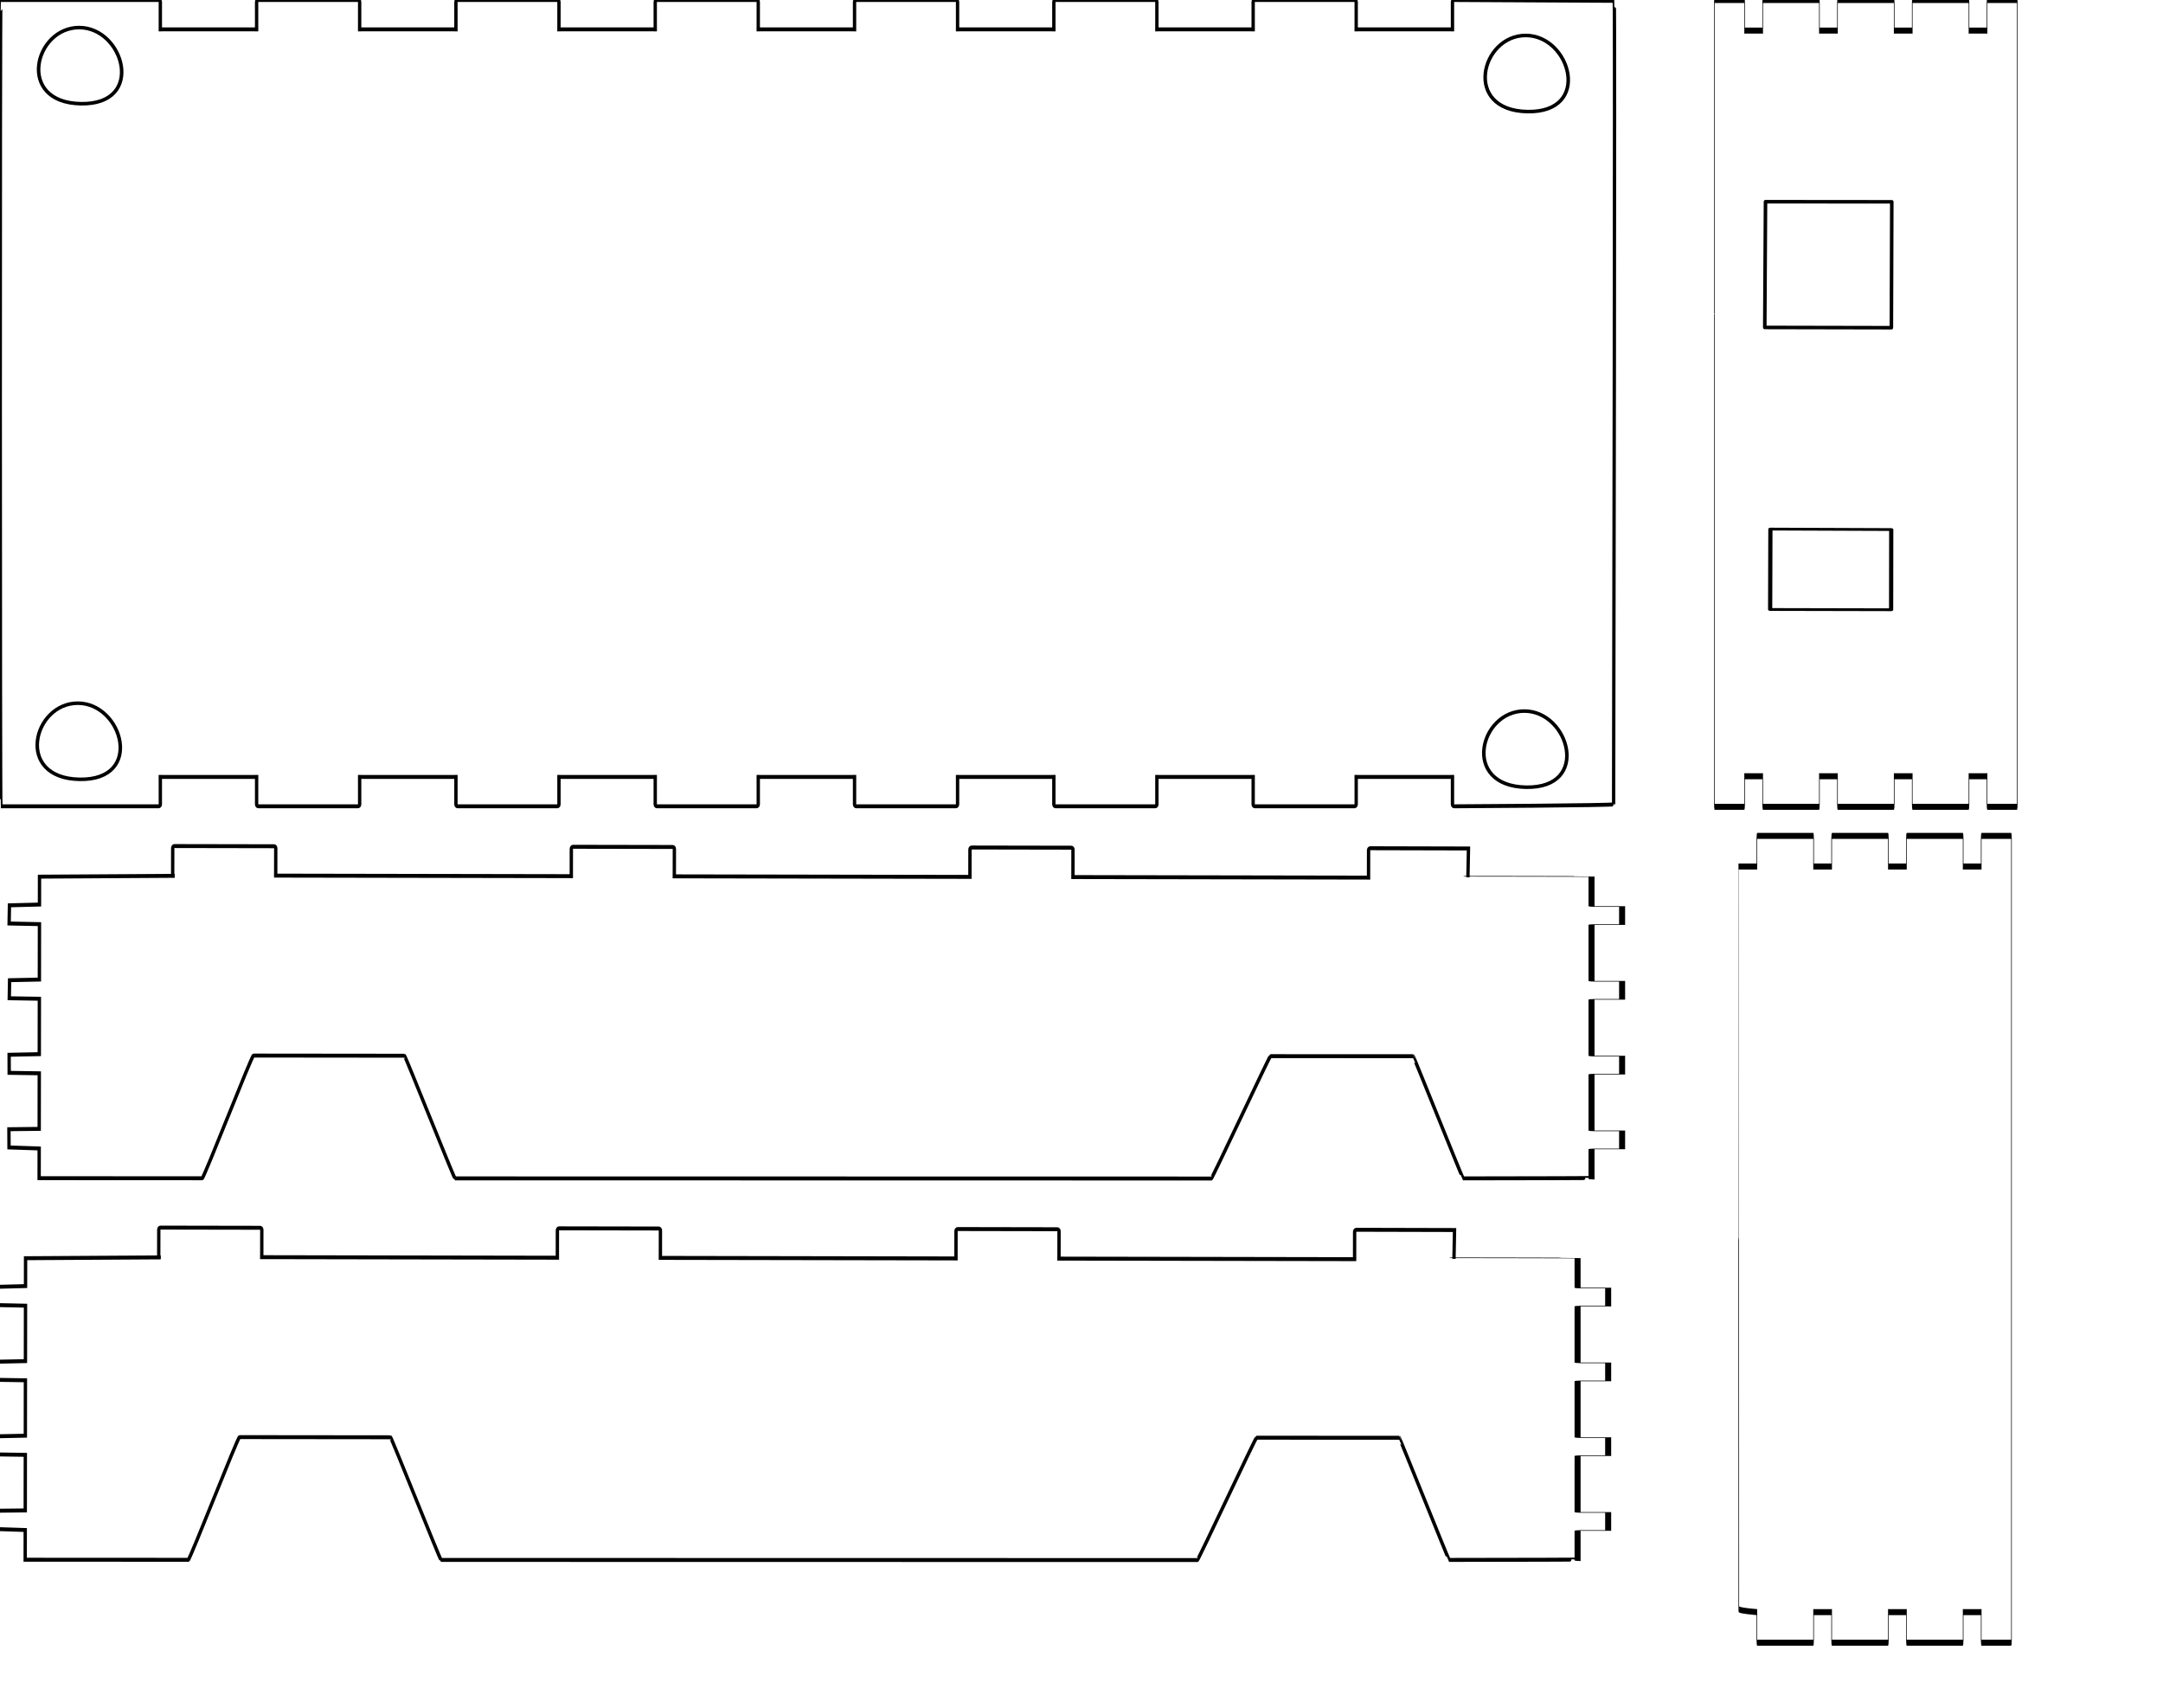 <?xml version="1.0" encoding="UTF-8" standalone="no"?>
<!DOCTYPE svg PUBLIC "-//W3C//DTD SVG 1.1//EN" "http://www.w3.org/Graphics/SVG/1.1/DTD/svg11.dtd">
<svg width="100%" height="100%" viewBox="0 0 608 480" version="1.1" xmlns="http://www.w3.org/2000/svg" xmlns:xlink="http://www.w3.org/1999/xlink" xml:space="preserve" xmlns:serif="http://www.serif.com/" style="fill-rule:evenodd;clip-rule:evenodd;stroke-miterlimit:10;">
    <g transform="matrix(8.48205e-17,-1.942,-1.647,-1.39327e-16,500.264,143.643)">
        <path d="M-42.446,28.346C-42.446,28.346 -40.021,28.346 -39.744,28.345C-32.216,28.328 73.845,28.084 73.845,28.244L73.967,55.563C73.967,55.719 73.845,55.851 73.679,55.851L69.427,55.851C69.582,55.851 69.715,55.73 69.715,55.563L69.715,72.571C69.715,72.416 69.593,72.283 69.427,72.283L73.679,72.283C73.834,72.283 73.967,72.405 73.967,72.571L73.967,89.579C73.967,89.734 73.845,89.867 73.679,89.867L69.427,89.867C69.582,89.867 69.715,89.745 69.715,89.579L69.715,106.587C69.715,106.432 69.593,106.299 69.427,106.299L73.679,106.299C73.834,106.299 73.967,106.421 73.967,106.587L73.967,123.595C73.967,123.75 73.845,123.883 73.679,123.883L69.427,123.883C69.582,123.883 69.715,123.761 69.715,123.595L69.715,140.603C69.715,140.448 69.593,140.315 69.427,140.315L73.679,140.315C73.834,140.315 73.967,140.437 73.967,140.603L73.967,157.611C73.967,157.766 73.845,157.899 73.679,157.899L69.427,157.899C69.582,157.899 69.715,157.777 69.715,157.611L69.715,174.619C69.715,174.464 69.593,174.331 69.427,174.331L73.679,174.331C73.834,174.331 73.967,174.453 73.967,174.619L73.967,191.626C73.967,191.781 73.845,191.914 73.679,191.914L69.427,191.914C69.582,191.914 69.715,191.793 69.715,191.626L69.715,208.634C69.715,208.479 69.593,208.346 69.427,208.346L73.679,208.346C73.834,208.346 73.967,208.468 73.967,208.634L73.967,225.642C73.967,225.797 73.845,225.93 73.679,225.93L69.427,225.93C69.582,225.93 69.715,225.808 69.715,225.642L69.715,242.65C69.715,242.495 69.593,242.362 69.427,242.362L73.679,242.362C73.834,242.362 73.967,242.484 73.967,242.65L73.967,259.658C73.967,259.813 73.845,259.946 73.679,259.946L69.427,259.946C69.582,259.946 69.715,259.824 69.715,259.658L69.715,276.666C69.715,276.511 69.593,276.378 69.427,276.378L73.679,276.378C73.834,276.378 73.967,276.5 73.967,276.666L73.967,303.595C73.967,303.75 -42.734,303.72 -42.734,303.595L-42.734,276.666C-42.734,276.511 -42.612,276.378 -42.446,276.378L-38.194,276.378C-38.349,276.378 -38.482,276.5 -38.482,276.666L-38.482,259.658C-38.482,259.813 -38.36,259.946 -38.194,259.946L-42.446,259.946C-42.601,259.946 -42.734,259.824 -42.734,259.658L-42.734,242.65C-42.734,242.495 -42.612,242.362 -42.446,242.362L-38.194,242.362C-38.349,242.362 -38.482,242.484 -38.482,242.65L-38.482,225.642C-38.482,225.797 -38.36,225.93 -38.194,225.93L-42.446,225.93C-42.601,225.93 -42.734,225.808 -42.734,225.642L-42.734,208.634C-42.734,208.479 -42.612,208.346 -42.446,208.346L-38.194,208.346C-38.349,208.346 -38.482,208.468 -38.482,208.634L-38.482,191.626C-38.482,191.781 -38.36,191.914 -38.194,191.914L-42.446,191.914C-42.601,191.914 -42.734,191.793 -42.734,191.626L-42.734,174.619C-42.734,174.464 -42.612,174.331 -42.446,174.331L-38.194,174.331C-38.349,174.331 -38.482,174.453 -38.482,174.619L-38.482,157.611C-38.482,157.766 -38.36,157.899 -38.194,157.899L-42.446,157.899C-42.601,157.899 -42.734,157.777 -42.734,157.611L-42.734,140.603C-42.734,140.448 -42.612,140.315 -42.446,140.315L-38.194,140.315C-38.349,140.315 -38.482,140.437 -38.482,140.603L-38.482,123.595C-38.482,123.75 -38.36,123.883 -38.194,123.883L-42.446,123.883C-42.601,123.883 -42.734,123.761 -42.734,123.595L-42.734,106.587C-42.734,106.432 -42.612,106.299 -42.446,106.299L-38.194,106.299C-38.349,106.299 -38.482,106.421 -38.482,106.587L-38.482,89.579C-38.482,89.734 -38.36,89.867 -38.194,89.867L-42.446,89.867C-42.601,89.867 -42.734,89.745 -42.734,89.579L-42.734,72.571C-42.734,72.416 -42.612,72.283 -42.446,72.283L-38.194,72.283C-38.349,72.283 -38.482,72.405 -38.482,72.571L-38.482,55.563C-38.482,55.719 -38.36,55.851 -38.194,55.851L-42.446,55.851C-42.601,55.851 -42.734,55.73 -42.734,55.563C-42.734,55.563 -42.612,28.346 -42.446,28.346" style="fill:none;fill-rule:nonzero;stroke:black;stroke-width:0.57px;"/>
    </g>
    <g transform="matrix(8.32667e-17,-1.942,-1.647,-1.40513e-16,498.461,475.411)">
        <path d="M62.817,275.215L62.698,298.284L58.663,298.29L58.55,303.415L55.92,303.47L55.828,298.294L47.804,298.306L47.712,303.39L45.099,303.444L45.029,298.31L37.009,298.321L36.919,303.469L34.304,303.461L34.238,298.325L26.195,298.337L26.144,303.504L23.503,303.488L23.36,298.341L19.058,298.347C19.058,298.347 19.056,293.267 19.052,284.513C19.05,280.557 19.048,275.849 19.046,270.522C19.046,270.213 36.804,262.082 36.804,261.769C36.799,250.235 36.786,251.868 36.781,236.005C36.781,235.843 19.03,227.538 19.029,227.375C19.016,187.241 19.004,137.422 19.01,98.3C19.01,98.122 36.72,88.376 36.72,88.198C36.722,71.702 36.699,74.943 36.71,63.842C36.71,63.754 19.03,55.422 19.03,55.334C19.043,41.588 19.063,33.231 19.092,33.231" style="fill:none;fill-rule:nonzero;stroke:black;stroke-width:0.57px;"/>
    </g>
    <g transform="matrix(-2.963,3.1225e-17,2.94469e-16,0.309,662.606,344.779)">
        <path d="M85.829,28.346C85.984,28.346 73.967,28.468 73.967,28.634L73.967,55.563C73.967,55.719 73.845,55.851 73.679,55.851L70.777,55.851C70.932,55.851 71.065,55.73 71.065,55.563L71.065,72.571C71.065,72.416 70.943,72.283 70.777,72.283L73.679,72.283C73.834,72.283 73.967,72.405 73.967,72.571L73.967,123.595C73.967,123.75 73.845,123.883 73.679,123.883L70.777,123.883C70.932,123.883 71.065,123.761 71.065,123.595L71.065,140.603C71.065,140.448 70.943,140.315 70.777,140.315L73.679,140.315C73.834,140.315 73.967,140.437 73.967,140.603L73.967,191.626C73.967,191.781 73.845,191.914 73.679,191.914L70.777,191.914C70.932,191.914 71.065,191.793 71.065,191.626L71.065,208.634C71.065,208.479 70.943,208.346 70.777,208.346L73.679,208.346C73.834,208.346 73.967,208.468 73.967,208.634L73.967,259.658C73.967,259.813 73.845,259.946 73.679,259.946L70.777,259.946C70.932,259.946 71.065,259.824 71.065,259.658L71.065,276.666C71.065,276.511 70.943,276.378 70.777,276.378L73.679,276.378C73.834,276.378 73.967,276.5 73.967,276.666L73.967,303.595C73.967,303.75 73.845,303.883 73.679,303.883" style="fill:none;fill-rule:nonzero;stroke:black;stroke-width:0.57px;"/>
    </g>
    <g transform="matrix(1,0,0,1,-10.781,7.04)">
        <path d="M439.283,192.823C426.703,192.804 421.446,213.89 439.744,214.226C458.043,214.563 451.863,192.843 439.283,192.823Z" style="fill:none;stroke:black;stroke-width:1px;stroke-linecap:round;stroke-linejoin:round;stroke-miterlimit:1.5;"/>
    </g>
    <g transform="matrix(1,0,0,1,-10.4,-182.858)">
        <path d="M439.283,192.823C426.703,192.804 421.446,213.89 439.744,214.226C458.043,214.563 451.863,192.843 439.283,192.823Z" style="fill:none;stroke:black;stroke-width:1px;stroke-linecap:round;stroke-linejoin:round;stroke-miterlimit:1.5;"/>
    </g>
    <g transform="matrix(1,0,0,1,-417.399,4.824)">
        <path d="M439.283,192.823C426.703,192.804 421.446,213.89 439.744,214.226C458.043,214.563 451.863,192.843 439.283,192.823Z" style="fill:none;stroke:black;stroke-width:1px;stroke-linecap:round;stroke-linejoin:round;stroke-miterlimit:1.5;"/>
    </g>
    <g transform="matrix(1,0,0,1,-417.019,-185.074)">
        <path d="M439.283,192.823C426.703,192.804 421.446,213.89 439.744,214.226C458.043,214.563 451.863,192.843 439.283,192.823Z" style="fill:none;stroke:black;stroke-width:1px;stroke-linecap:round;stroke-linejoin:round;stroke-miterlimit:1.5;"/>
    </g>
    <g transform="matrix(-1.50745e-16,2.963,0.309,-2.75605e-16,473.139,7.612)">
        <path d="M0,28.346L27.195,28.346C27.04,28.346 44.369,28.346 44.203,28.346L73.679,28.346C73.834,28.346 73.967,28.468 73.967,28.634L73.967,55.563C73.967,55.719 73.845,55.851 73.679,55.851L70.777,55.851C70.932,55.851 71.065,55.73 71.065,55.563L71.065,72.571C71.065,72.416 70.943,72.283 70.777,72.283L73.679,72.283C73.834,72.283 73.967,72.405 73.967,72.571L73.967,123.595C73.967,123.75 73.845,123.883 73.679,123.883L70.777,123.883C70.932,123.883 71.065,123.761 71.065,123.595L71.065,140.603C71.065,140.448 70.943,140.315 70.777,140.315L73.679,140.315C73.834,140.315 73.967,140.437 73.967,140.603L73.967,191.626C73.967,191.781 73.845,191.914 73.679,191.914L70.777,191.914C70.932,191.914 71.065,191.793 71.065,191.626L71.065,208.634C71.065,208.479 70.943,208.346 70.777,208.346L73.679,208.346C73.834,208.346 73.967,208.468 73.967,208.634L73.967,259.658C73.967,259.813 73.845,259.946 73.679,259.946L70.777,259.946C70.932,259.946 71.065,259.824 71.065,259.658L71.065,276.666C71.065,276.511 70.943,276.378 70.777,276.378L73.679,276.378C73.834,276.378 73.967,276.5 73.967,276.666L73.967,303.595C73.967,303.75 73.845,303.883 73.679,303.883L71.398,303.883L0,303.883L-2.281,303.883C-2.436,303.883 -2.569,303.761 -2.569,303.595L-2.569,276.666C-2.569,276.511 -2.447,276.378 -2.281,276.378L0.621,276.378C0.466,276.378 0.333,276.5 0.333,276.666L0.333,259.658C0.333,259.813 0.455,259.946 0.621,259.946L-2.281,259.946C-2.436,259.946 -2.569,259.824 -2.569,259.658L-2.569,242.65L-2.569,225.642L-2.569,208.634C-2.569,208.479 -2.447,208.346 -2.281,208.346L0.621,208.346C0.466,208.346 0.333,208.468 0.333,208.634L0.333,191.626C0.333,191.781 0.455,191.914 0.621,191.914L-2.281,191.914C-2.436,191.914 -2.569,191.793 -2.569,191.626L-2.569,174.619L-2.569,157.611L-2.569,140.603C-2.569,140.448 -2.447,140.315 -2.281,140.315L0.621,140.315C0.466,140.315 0.333,140.437 0.333,140.603L0.333,123.595C0.333,123.75 0.455,123.883 0.621,123.883L-2.281,123.883C-2.436,123.883 -2.569,123.761 -2.569,123.595L-2.569,106.587L-2.569,89.579L-2.569,72.571C-2.569,72.416 -2.447,72.283 -2.281,72.283L0.621,72.283C0.466,72.283 0.333,72.405 0.333,72.571L0.333,55.563C0.333,55.719 0.455,55.851 0.621,55.851L-2.281,55.851C-2.436,55.851 -2.569,55.73 -2.569,55.563L-2.569,28.634C-2.569,28.479 -2.447,28.346 -2.281,28.346L0,28.346" style="fill:none;fill-rule:nonzero;stroke:black;stroke-width:0.57px;"/>
    </g>
    <g transform="matrix(-1.50745e-16,2.963,0.309,-2.75605e-16,471.503,242.564)">
        <path d="M70.777,55.851C70.932,55.851 71.065,72.571 71.065,72.571C71.065,72.416 70.943,72.283 70.777,72.283L73.679,72.283C73.834,72.283 73.967,72.405 73.967,72.571L73.967,123.595C73.967,123.75 73.845,123.883 73.679,123.883L70.777,123.883C70.932,123.883 71.065,123.761 71.065,123.595L71.065,140.603C71.065,140.448 70.943,140.315 70.777,140.315L73.679,140.315C73.834,140.315 73.967,140.437 73.967,140.603L73.967,191.626C73.967,191.781 73.845,191.914 73.679,191.914L70.777,191.914C70.932,191.914 71.065,191.793 71.065,191.626L71.065,208.634C71.065,208.479 70.943,208.346 70.777,208.346L73.679,208.346C73.834,208.346 73.967,208.468 73.967,208.634L73.967,259.658C73.967,259.813 73.845,259.946 73.679,259.946L70.777,259.946C70.932,259.946 71.065,259.824 71.065,259.658L71.065,276.666C71.065,276.511 70.943,276.378 70.777,276.378L73.679,276.378C73.834,276.378 73.967,276.5 73.967,276.666L73.967,303.595C73.967,303.75 73.845,303.883 73.679,303.883L71.398,303.883L0,303.883L-2.281,303.883C-2.436,303.883 -2.569,303.761 -2.569,303.595L-2.569,276.666C-2.569,276.511 -2.447,276.378 -2.281,276.378L0.621,276.378C0.466,276.378 0.333,276.5 0.333,276.666L0.333,259.658C0.333,259.813 0.455,259.946 0.621,259.946L-2.281,259.946C-2.436,259.946 -2.569,259.824 -2.569,259.658L-2.569,242.65L-2.569,225.642L-2.569,208.634C-2.569,208.479 -2.447,208.346 -2.281,208.346L0.621,208.346C0.466,208.346 0.333,208.468 0.333,208.634L0.333,191.626C0.333,191.781 0.455,191.914 0.621,191.914L-2.281,191.914C-2.436,191.914 -2.569,191.793 -2.569,191.626L-2.569,174.619L-2.569,157.611L-2.569,140.603C-2.569,140.448 -2.447,140.315 -2.281,140.315L0.621,140.315C0.466,140.315 0.333,140.437 0.333,140.603L0.333,123.595C0.333,123.75 0.455,123.883 0.621,123.883L-2.281,123.883C-2.436,123.883 -2.569,123.761 -2.569,123.595L-2.569,106.587L-2.569,89.579L-2.569,72.571C-2.569,72.416 -2.447,72.283 -2.281,72.283L0.621,72.283C0.466,72.283 0.333,72.405 0.333,72.571L0.333,55.563C0.333,55.719 70.611,55.851 70.777,55.851" style="fill:none;fill-rule:nonzero;stroke:black;stroke-width:0.57px;"/>
    </g>
    <g transform="matrix(1,0,0,1,0.154,28.328)">
        <path d="M496.113,28.365L531.61,28.397L531.496,63.78L495.909,63.708L496.113,28.365Z" style="fill:none;stroke:black;stroke-width:1px;stroke-linecap:round;stroke-linejoin:round;stroke-miterlimit:1.5;"/>
    </g>
    <g transform="matrix(3.81639e-17,0.635,-0.961,5.72459e-17,558.867,-166.188)">
        <path d="M496.113,28.365L531.61,28.397L531.496,63.78L495.909,63.708L496.113,28.365Z" style="fill:none;stroke:black;stroke-width:1.23px;stroke-linecap:round;stroke-linejoin:round;stroke-miterlimit:1.5;"/>
    </g>
    <g transform="matrix(-0.003,1.942,1.647,0.003,-74.546,427.821)">
        <path d="M-38.55,293.34L-42.725,293.427L-42.734,276.666C-42.734,276.511 -42.612,276.378 -42.446,276.378L-38.194,276.378C-38.349,276.378 -38.482,276.5 -38.482,276.666L-38.482,225.642C-38.482,225.797 -38.36,225.93 -38.194,225.93L-42.446,225.93C-42.601,225.93 -42.734,225.808 -42.734,225.642L-42.734,208.634C-42.734,208.479 -42.612,208.346 -42.446,208.346L-38.194,208.346C-38.349,208.346 -38.482,208.468 -38.482,208.634L-38.482,157.611C-38.482,157.766 -38.36,157.899 -38.194,157.899L-42.446,157.899C-42.601,157.899 -42.734,157.777 -42.734,157.611L-42.734,140.603C-42.734,140.448 -42.612,140.315 -42.446,140.315L-38.194,140.315C-38.349,140.315 -38.482,140.437 -38.482,140.603L-38.482,89.579C-38.482,89.734 -38.36,89.867 -38.194,89.867L-42.446,89.867C-42.601,89.867 -42.734,89.745 -42.734,89.579L-42.734,72.571C-42.734,72.416 -42.612,72.283 -42.446,72.283L-38.194,72.283C-38.349,72.283 -38.482,72.405 -38.482,72.571" style="fill:none;fill-rule:nonzero;stroke:black;stroke-width:0.57px;"/>
    </g>
    <g transform="matrix(8.32667e-17,-1.942,-1.647,-1.40513e-16,502.38,368.168)">
        <path d="M62.817,275.215L62.698,298.284L58.663,298.29L58.55,303.415L55.92,303.47L55.828,298.294L47.804,298.306L47.712,303.39L45.099,303.444L45.029,298.31L37.009,298.321L36.919,303.469L34.304,303.461L34.238,298.325L26.195,298.337L26.144,303.504L23.503,303.488L23.36,298.341L19.058,298.347C19.058,298.347 19.056,293.267 19.052,284.513C19.05,280.557 19.048,275.849 19.046,270.522C19.046,270.213 36.804,262.082 36.804,261.769C36.799,250.235 36.786,251.868 36.781,236.005C36.781,235.843 19.03,227.538 19.029,227.375C19.016,187.241 19.004,137.422 19.01,98.3C19.01,98.122 36.72,88.376 36.72,88.198C36.722,71.702 36.699,74.943 36.71,63.842C36.71,63.754 19.03,55.422 19.03,55.334C19.043,41.588 19.063,33.231 19.092,33.231" style="fill:none;fill-rule:nonzero;stroke:black;stroke-width:0.57px;"/>
    </g>
    <g transform="matrix(-2.963,3.1225e-17,2.94469e-16,0.309,666.525,237.536)">
        <path d="M85.829,28.346C85.984,28.346 73.967,28.468 73.967,28.634L73.967,55.563C73.967,55.719 73.845,55.851 73.679,55.851L70.777,55.851C70.932,55.851 71.065,55.73 71.065,55.563L71.065,72.571C71.065,72.416 70.943,72.283 70.777,72.283L73.679,72.283C73.834,72.283 73.967,72.405 73.967,72.571L73.967,123.595C73.967,123.75 73.845,123.883 73.679,123.883L70.777,123.883C70.932,123.883 71.065,123.761 71.065,123.595L71.065,140.603C71.065,140.448 70.943,140.315 70.777,140.315L73.679,140.315C73.834,140.315 73.967,140.437 73.967,140.603L73.967,191.626C73.967,191.781 73.845,191.914 73.679,191.914L70.777,191.914C70.932,191.914 71.065,191.793 71.065,191.626L71.065,208.634C71.065,208.479 70.943,208.346 70.777,208.346L73.679,208.346C73.834,208.346 73.967,208.468 73.967,208.634L73.967,259.658C73.967,259.813 73.845,259.946 73.679,259.946L70.777,259.946C70.932,259.946 71.065,259.824 71.065,259.658L71.065,276.666C71.065,276.511 70.943,276.378 70.777,276.378L73.679,276.378C73.834,276.378 73.967,276.5 73.967,276.666L73.967,303.595C73.967,303.75 73.845,303.883 73.679,303.883" style="fill:none;fill-rule:nonzero;stroke:black;stroke-width:0.57px;"/>
    </g>
    <g transform="matrix(-0.003,1.942,1.647,0.003,-70.627,320.578)">
        <path d="M-38.55,293.34L-42.725,293.427L-42.734,276.666C-42.734,276.511 -42.612,276.378 -42.446,276.378L-38.194,276.378C-38.349,276.378 -38.482,276.5 -38.482,276.666L-38.482,225.642C-38.482,225.797 -38.36,225.93 -38.194,225.93L-42.446,225.93C-42.601,225.93 -42.734,225.808 -42.734,225.642L-42.734,208.634C-42.734,208.479 -42.612,208.346 -42.446,208.346L-38.194,208.346C-38.349,208.346 -38.482,208.468 -38.482,208.634L-38.482,157.611C-38.482,157.766 -38.36,157.899 -38.194,157.899L-42.446,157.899C-42.601,157.899 -42.734,157.777 -42.734,157.611L-42.734,140.603C-42.734,140.448 -42.612,140.315 -42.446,140.315L-38.194,140.315C-38.349,140.315 -38.482,140.437 -38.482,140.603L-38.482,89.579C-38.482,89.734 -38.36,89.867 -38.194,89.867L-42.446,89.867C-42.601,89.867 -42.734,89.745 -42.734,89.579L-42.734,72.571C-42.734,72.416 -42.612,72.283 -42.446,72.283L-38.194,72.283C-38.349,72.283 -38.482,72.405 -38.482,72.571" style="fill:none;fill-rule:nonzero;stroke:black;stroke-width:0.57px;"/>
    </g>
</svg>

